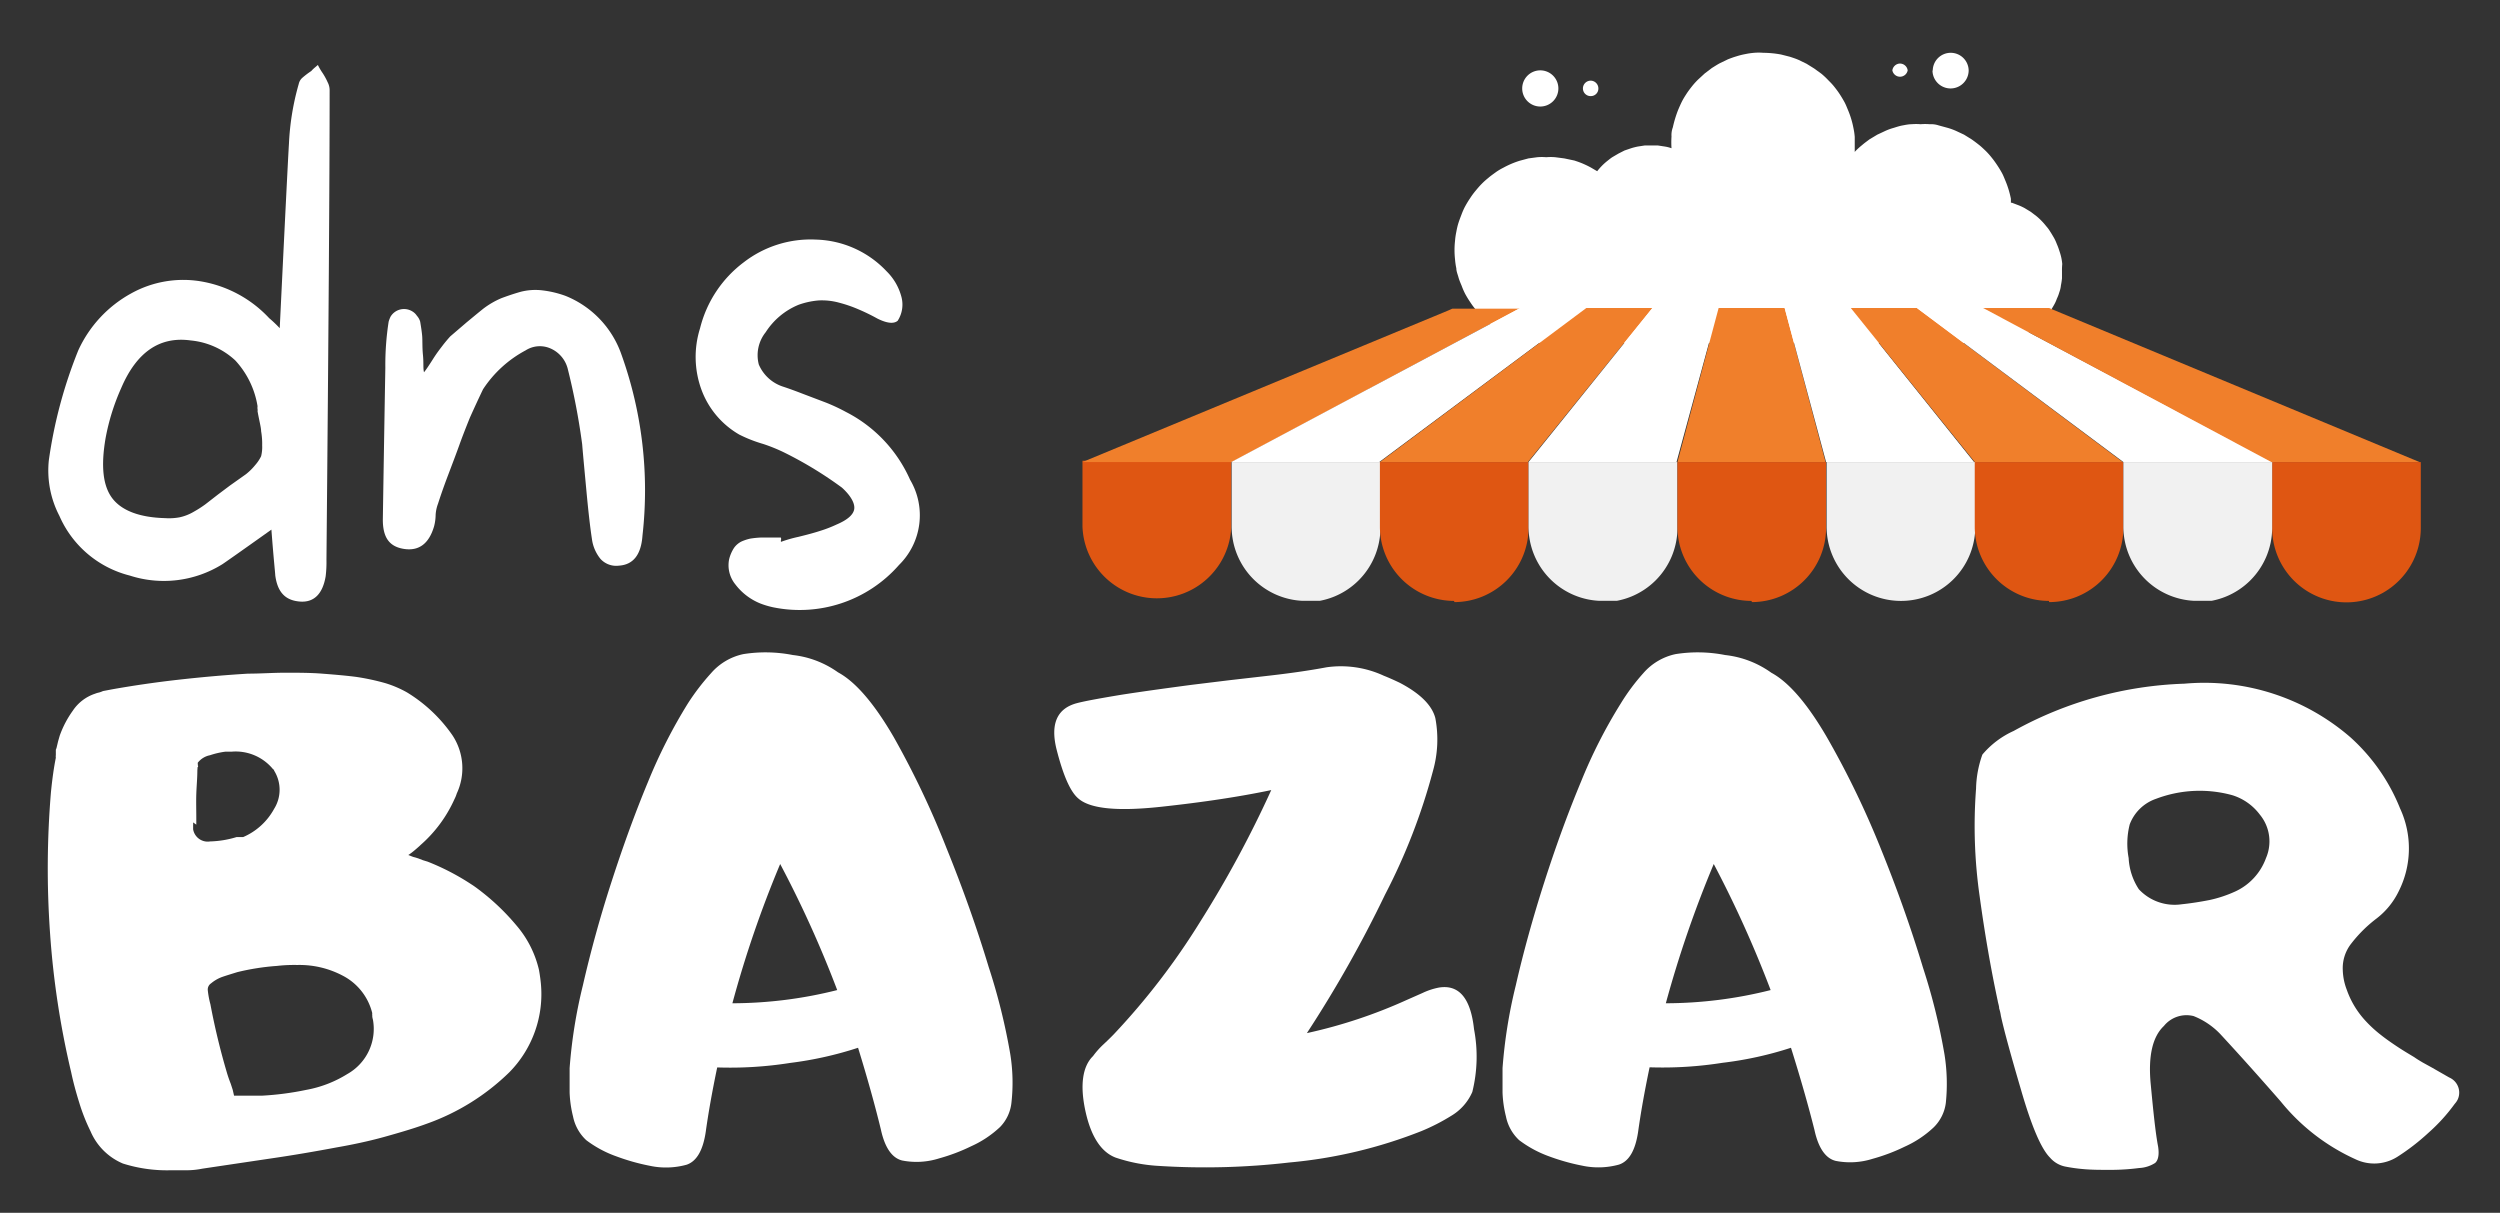 <svg xmlns="http://www.w3.org/2000/svg" xmlns:xlink="http://www.w3.org/1999/xlink" viewBox="0 0 189.38 91.87"><rect x="0" y="0" width="189.38" height="91.87" fill="#333333" stroke="none"/><defs><style>.cls-1{fill:none;}.cls-2{fill:#fff;}.cls-3{fill:#df5612;}.cls-4{clip-path:url(#clip-path);}.cls-5{fill:#f1f1f1;}.cls-6{clip-path:url(#clip-path-2);}.cls-7{clip-path:url(#clip-path-3);}.cls-8{clip-path:url(#clip-path-4);}.cls-9{clip-path:url(#clip-path-5);}.cls-10{fill:#f07f2b;}.cls-11{clip-path:url(#clip-path-6);}.cls-12{clip-path:url(#clip-path-7);}.cls-13{clip-path:url(#clip-path-8);}.cls-14{clip-path:url(#clip-path-9);}.cls-15{clip-path:url(#clip-path-10);}</style><clipPath id="clip-path"><rect class="cls-1" x="93.25" y="34.66" width="11.51" height="10.85"/></clipPath><clipPath id="clip-path-2"><rect class="cls-1" x="115.53" y="34.66" width="11.88" height="10.85"/></clipPath><clipPath id="clip-path-3"><rect class="cls-1" x="138.18" y="34.66" width="11.51" height="10.85"/></clipPath><clipPath id="clip-path-4"><rect class="cls-1" x="160.83" y="34.66" width="11.51" height="10.85"/></clipPath><clipPath id="clip-path-5"><rect class="cls-1" x="81.99" y="23.33" width="33.17" height="11.71"/></clipPath><clipPath id="clip-path-6"><rect class="cls-1" x="93.25" y="23.33" width="27.1" height="11.71"/></clipPath><clipPath id="clip-path-7"><rect class="cls-1" x="104.39" y="23.33" width="20.79" height="11.71"/></clipPath><clipPath id="clip-path-8"><rect class="cls-1" x="115.53" y="23.33" width="14.85" height="11.71"/></clipPath><clipPath id="clip-path-9"><rect class="cls-1" x="134.84" y="23.33" width="14.85" height="11.71"/></clipPath><clipPath id="clip-path-10"><rect class="cls-1" x="144.87" y="23.33" width="27.47" height="11.71"/></clipPath></defs><g id="Livello_1" data-name="Livello 1"><path class="cls-2" d="M156.22,20a4.34,4.34,0,0,0-.08-.52A4.87,4.87,0,0,0,156,19a4.45,4.45,0,0,0-.19-.51,3.51,3.51,0,0,0-.22-.48c-.09-.15-.18-.31-.28-.46a2.53,2.53,0,0,0-.31-.42,4.55,4.55,0,0,0-.35-.4,4.38,4.38,0,0,0-.39-.36l-.42-.32-.46-.28a4,4,0,0,0-.47-.22l-.5-.19-.08,0c0-.1,0-.2,0-.3a7,7,0,0,0-.4-1.33c-.09-.21-.17-.43-.28-.63s-.24-.41-.36-.59-.26-.38-.4-.55a5.7,5.7,0,0,0-.46-.52c-.17-.16-.32-.31-.51-.46s-.36-.28-.56-.42l-.58-.36-.62-.29a4.88,4.88,0,0,0-.64-.23l-.66-.18a1.83,1.83,0,0,0-.68-.09,4,4,0,0,0-.69,0,3.86,3.86,0,0,0-.68,0c-.23,0-.46.05-.68.09s-.44.11-.66.18a4.41,4.41,0,0,0-.64.23l-.62.29-.6.36c-.18.14-.37.27-.54.42a5.57,5.57,0,0,0-.51.46l-.06.07V11c0-.21,0-.42,0-.63a5.06,5.06,0,0,0-.1-.68,6.8,6.8,0,0,0-.4-1.33c-.09-.21-.17-.43-.28-.63s-.23-.4-.36-.6-.26-.37-.41-.56-.3-.34-.46-.5a5.79,5.79,0,0,0-.51-.48l-.55-.4-.58-.36-.62-.3c-.21-.09-.43-.16-.64-.23l-.67-.17A7.59,7.59,0,0,0,133.57,4a4,4,0,0,0-.69,0,5.31,5.31,0,0,0-.68.1,5.48,5.48,0,0,0-.67.17c-.21.06-.42.14-.63.22l-.62.3c-.21.11-.4.24-.6.36l-.54.41-.51.47a5.72,5.72,0,0,0-.46.51c-.15.19-.28.36-.41.56s-.25.39-.35.59-.2.43-.29.64a8.73,8.73,0,0,0-.4,1.32,1.66,1.66,0,0,0-.1.69,6.56,6.56,0,0,0,0,.89h0a2.72,2.72,0,0,0-.51-.13l-.52-.08h-1l-.52.08a4.77,4.77,0,0,0-.51.13l-.5.17-.47.24-.46.27c-.15.1-.28.21-.42.32a4.58,4.58,0,0,0-.72.74l-.48-.28c-.2-.11-.41-.21-.62-.3s-.42-.16-.63-.23L118.5,12l-.69-.09a3.86,3.86,0,0,0-.68,0,3.86,3.86,0,0,0-.68,0l-.67.09-.67.18a6.81,6.81,0,0,0-1.24.53,4.25,4.25,0,0,0-.58.35c-.19.14-.38.27-.55.42a5.57,5.57,0,0,0-.51.46c-.16.16-.31.34-.46.52a5.75,5.75,0,0,0-.41.56c-.13.19-.25.39-.36.59s-.2.41-.28.62-.17.44-.24.66-.12.45-.16.67a5.36,5.36,0,0,0-.1.7,6.28,6.28,0,0,0,0,1.37,5.36,5.36,0,0,0,.1.7c0,.22.1.45.16.67s.15.43.24.64a5.36,5.36,0,0,0,.28.64c.11.2.23.4.36.59a5.75,5.75,0,0,0,.41.56c.15.18.3.35.46.51a5.68,5.68,0,0,0,.51.47,7.15,7.15,0,0,0,1.75,1.07l.64.23a5.43,5.43,0,0,0,.67.16l.67.11H117v0h34.21v0a5.56,5.56,0,0,0,.7-.08,3.8,3.8,0,0,0,.51-.14l.5-.17.47-.22c.16-.09.31-.19.46-.29l.42-.31a4.38,4.38,0,0,0,.39-.36A4.55,4.55,0,0,0,155,24a2.61,2.61,0,0,0,.31-.43c.1-.15.19-.3.28-.46a2.62,2.62,0,0,0,.22-.48,3,3,0,0,0,.19-.5,2,2,0,0,0,.12-.52,4.85,4.85,0,0,0,.08-.53v-.54A4.64,4.64,0,0,1,156.22,20Z"/><path class="cls-2" d="M8.48,52.22c1.63-.29,3.34-.54,5.13-.74s3.52-.35,5.19-.45c.94,0,1.88-.07,2.82-.07s1.87,0,2.78.07,1.86.15,2.61.25a17.52,17.52,0,0,1,2.18.47,8.18,8.18,0,0,1,1.64.7,11.38,11.38,0,0,1,3.43,3.23,4.52,4.52,0,0,1,.34,4.43,2.47,2.47,0,0,1-.17.42A10.1,10.1,0,0,1,31.87,64c-.1.1-.25.23-.45.4a4.83,4.83,0,0,1-.49.37l.36.14.38.11.36.14.36.11A18,18,0,0,1,35.72,67c.13.08.33.22.59.42a17.26,17.26,0,0,1,2.8,2.67,7.92,7.92,0,0,1,1.72,3.39c.06.34.11.69.14,1a8.43,8.43,0,0,1-2.39,6.75,17.12,17.12,0,0,1-6.24,3.89c-.89.33-2,.66-3.22,1s-2.53.61-3.63.8c-1.65.31-3.34.6-5.07.85l-5.1.76a5.93,5.93,0,0,1-1.19.12H12.92a11.07,11.07,0,0,1-3.61-.51,4.61,4.61,0,0,1-2.45-2.44A14.4,14.4,0,0,1,6,83.52c-.24-.77-.45-1.54-.61-2.3A64.87,64.87,0,0,1,3.79,70.67,69.62,69.62,0,0,1,3.86,60c.1-1,.22-1.86.37-2.6a.67.67,0,0,1,0-.2v-.41a.86.86,0,0,0,.07-.21l.1-.42.12-.42a7.61,7.61,0,0,1,1-1.91A3.25,3.25,0,0,1,7.2,52.55a1.71,1.71,0,0,1,.3-.09,2.09,2.09,0,0,0,.3-.11ZM14.63,62.3v.1a.09.09,0,0,1,0,.07v.35a1.12,1.12,0,0,0,1.29.92h0a7.47,7.47,0,0,0,2-.33h.32l.18,0a4.85,4.85,0,0,0,2.34-2.13,2.73,2.73,0,0,0,0-2.91v-.07h-.05a3.66,3.66,0,0,0-3.16-1.36h-.47a6,6,0,0,0-1.17.27,1.55,1.55,0,0,0-.93.57v.08a.17.17,0,0,1,0,.1L15,58a.11.11,0,0,1,0,.08.12.12,0,0,1-.05.07.09.09,0,0,1,0,.1.17.17,0,0,1,0,.1c0,.59-.06,1.19-.08,1.8s0,1.2,0,1.8v.52ZM17.73,83h.84c.43,0,.85,0,1.27,0a22.23,22.23,0,0,0,3.36-.44,8.87,8.87,0,0,0,3.11-1.2,3.92,3.92,0,0,0,1.94-4.12A1.28,1.28,0,0,1,28.2,77v-.11a.33.33,0,0,1,0-.14A4.37,4.37,0,0,0,26.13,74a7,7,0,0,0-3.61-.9,11.56,11.56,0,0,0-1.54.07,18,18,0,0,0-3,.47c-.45.14-.85.26-1.19.38a2.81,2.81,0,0,0-.8.47.56.56,0,0,0-.25.52,6.66,6.66,0,0,0,.2,1.07,52.13,52.13,0,0,0,1.22,5.08c.1.35.21.66.32.94l.15.46Z"/><path class="cls-2" d="M65,79.37a27.4,27.4,0,0,1-5.15,1.15,29.1,29.1,0,0,1-5.52.34q-.57,2.72-.87,4.89c-.21,1.41-.7,2.23-1.45,2.48a5.85,5.85,0,0,1-2.79.08,16,16,0,0,1-2.52-.71,8.45,8.45,0,0,1-2.29-1.23,3.34,3.34,0,0,1-1-1.79,8.68,8.68,0,0,1-.26-1.82V80.91a37.68,37.68,0,0,1,1-6.25c.58-2.53,1.29-5.13,2.15-7.79s1.78-5.22,2.8-7.67a39.41,39.41,0,0,1,3-5.9A17.34,17.34,0,0,1,53.86,51a4.46,4.46,0,0,1,2.45-1.45,10.73,10.73,0,0,1,3.75.07,7.28,7.28,0,0,1,3.42,1.31q2,1.08,4.23,4.92a66.85,66.85,0,0,1,4,8.42q1.86,4.59,3.19,9a46.5,46.5,0,0,1,1.63,6.58,13.67,13.67,0,0,1,.09,3.67,3.1,3.1,0,0,1-.86,1.85,7.91,7.91,0,0,1-2.19,1.46,14,14,0,0,1-2.43.92,5.65,5.65,0,0,1-2.8.16c-.78-.19-1.32-1-1.61-2.34Q66.06,82.81,65,79.37ZM55.48,76a32.66,32.66,0,0,0,7.94-1,83.57,83.57,0,0,0-4.32-9.55A83.62,83.62,0,0,0,55.48,76Z"/><path class="cls-2" d="M82.8,80a6.23,6.23,0,0,1,.76-.86c.29-.27.57-.54.83-.81a53,53,0,0,0,6.51-8.48,83.08,83.08,0,0,0,5.4-10c-2.33.49-5.13.92-8.39,1.27s-5.33.15-6.22-.63c-.6-.5-1.14-1.72-1.64-3.67s0-3.14,1.51-3.55c.56-.15,1.69-.36,3.38-.64q1.92-.3,5.31-.75l2.86-.35,2.79-.32c1.79-.2,3.31-.42,4.58-.66a7.73,7.73,0,0,1,4.35.64c.33.13.74.31,1.22.54,1.54.81,2.43,1.7,2.68,2.67a8.73,8.73,0,0,1-.18,4,45.79,45.79,0,0,1-3.63,9.37A92.39,92.39,0,0,1,99,78.26a37.89,37.89,0,0,0,7.56-2.51l1.2-.53a5.16,5.16,0,0,1,1.24-.41q2.28-.37,2.66,3.15a11.08,11.08,0,0,1-.13,4.76,3.92,3.92,0,0,1-1.62,1.82,15.1,15.1,0,0,1-2.23,1.14,35.86,35.86,0,0,1-10,2.38,55.42,55.42,0,0,1-10.06.25,12.26,12.26,0,0,1-3.11-.62c-1.1-.42-1.87-1.6-2.29-3.54S82,80.78,82.8,80Z"/><path class="cls-2" d="M135.67,79.37a27,27,0,0,1-5.19,1.14,29.1,29.1,0,0,1-5.52.34q-.57,2.72-.87,4.89c-.21,1.41-.69,2.23-1.45,2.48a5.85,5.85,0,0,1-2.79.08,16,16,0,0,1-2.52-.71,8.62,8.62,0,0,1-2.25-1.22,3.34,3.34,0,0,1-1-1.79,8.68,8.68,0,0,1-.26-1.82V80.91a37.68,37.68,0,0,1,1-6.25c.58-2.54,1.3-5.13,2.15-7.79s1.78-5.22,2.8-7.67a38,38,0,0,1,3-5.9A15.68,15.68,0,0,1,124.48,51a4.46,4.46,0,0,1,2.45-1.45,10.73,10.73,0,0,1,3.75.07,7.37,7.37,0,0,1,3.5,1.34q2,1.08,4.23,4.92a67.28,67.28,0,0,1,4.07,8.42q1.86,4.59,3.19,9a46.5,46.5,0,0,1,1.63,6.58,14.09,14.09,0,0,1,.1,3.67,3.15,3.15,0,0,1-.92,1.85,7.91,7.91,0,0,1-2.19,1.46,14,14,0,0,1-2.43.92,5.65,5.65,0,0,1-2.8.16c-.78-.19-1.32-1-1.61-2.34Q136.75,82.81,135.67,79.37ZM126.19,76a32.66,32.66,0,0,0,7.94-1,85.28,85.28,0,0,0-4.31-9.55A85.14,85.14,0,0,0,126.19,76Z"/><path class="cls-2" d="M149.69,59.74a8.12,8.12,0,0,1,.48-2.58,6.71,6.71,0,0,1,2.37-1.79,28.55,28.55,0,0,1,12.94-3.58,16.9,16.9,0,0,1,12.59,4.08,14.48,14.48,0,0,1,3.74,5.37,7.2,7.2,0,0,1-.11,6.29A5.75,5.75,0,0,1,180,69.6a10.19,10.19,0,0,0-1.89,1.88,3,3,0,0,0-.64,2,4.49,4.49,0,0,0,.3,1.49,6.74,6.74,0,0,0,1.46,2.4,9.36,9.36,0,0,0,1.09,1c.4.32.82.61,1.24.89s.72.46,1.32.82c.21.15.43.28.65.41l.69.38,1.31.75a1.25,1.25,0,0,1,.66,1.64,1.41,1.41,0,0,1-.24.36,13.44,13.44,0,0,1-2,2.2,16.66,16.66,0,0,1-2.36,1.82,3.28,3.28,0,0,1-3.17.17,15.5,15.5,0,0,1-5.65-4.37c-1.92-2.2-3.46-3.9-4.6-5.13a5.68,5.68,0,0,0-2-1.34,2.2,2.2,0,0,0-2.25.75c-.86.81-1.2,2.27-1,4.39s.36,3.69.56,4.74c.1.64,0,1.06-.23,1.25a2.46,2.46,0,0,1-1.21.38,16.65,16.65,0,0,1-2.12.14c-.78,0-1.49,0-2.12-.06a12.52,12.52,0,0,1-1.35-.19,2.06,2.06,0,0,1-1.16-.68q-1-1-2.19-5.12c-.8-2.72-1.31-4.6-1.53-5.62a3,3,0,0,0-.13-.56c0-.19-.08-.38-.11-.58q-.79-3.69-1.37-7.93A37.59,37.59,0,0,1,149.69,59.74Zm19.42.5a9.3,9.3,0,0,0-5.78.27,3.26,3.26,0,0,0-2,1.94,5.93,5.93,0,0,0-.08,2.55,4.72,4.72,0,0,0,.77,2.36,3.7,3.7,0,0,0,3.25,1.14c.68-.07,1.38-.18,2.1-.32a9.41,9.41,0,0,0,2-.67,4.45,4.45,0,0,0,2.28-2.5,3.19,3.19,0,0,0-.47-3.31A4.13,4.13,0,0,0,169.11,60.24Z"/><path class="cls-2" d="M24.08,4.92a4.48,4.48,0,0,0,.35.6,4.9,4.9,0,0,1,.39.71,1.3,1.3,0,0,1,.15.6q0,9.71-.24,35.56a8.86,8.86,0,0,1-.06,1.26c-.22,1.32-.87,2-1.94,1.92s-1.71-.66-1.88-2c0-.14-.13-1.29-.29-3.45-2.36,1.68-3.6,2.55-3.73,2.63a8.39,8.39,0,0,1-7,.85,7.93,7.93,0,0,1-5.33-4.52,7.45,7.45,0,0,1-.8-4.22,35.29,35.29,0,0,1,2.23-8.32,9.35,9.35,0,0,1,4-4.31,8.12,8.12,0,0,1,5.38-.9,9.14,9.14,0,0,1,5.08,2.77,9.58,9.58,0,0,1,.8.76q.6-12.4.7-14a19.59,19.59,0,0,1,.74-4.5.87.87,0,0,1,.3-.49,6.14,6.14,0,0,1,.65-.49C23.75,5.18,24,5,24.08,4.92ZM17.42,36.78l1.2-.85a4.4,4.4,0,0,0,.72-.71,2.92,2.92,0,0,0,.44-.66,2.86,2.86,0,0,0,.08-.82,5.61,5.61,0,0,0-.08-1.08c0-.28-.14-.77-.27-1.51a.43.43,0,0,0,0-.16.81.81,0,0,1,0-.22,6.67,6.67,0,0,0-1.69-3.47,5.76,5.76,0,0,0-3.37-1.51q-3.52-.49-5.27,3.61A16.65,16.65,0,0,0,8,33.18c-.37,2.15-.2,3.64.51,4.57s2.06,1.45,4,1.5a4.36,4.36,0,0,0,1.08-.06,3.57,3.57,0,0,0,1.08-.42,8.38,8.38,0,0,0,.89-.57l.94-.73Z"/><path class="cls-2" d="M47.08,26.87a30.47,30.47,0,0,1,1.59,13.69c-.1,1.45-.69,2.22-1.79,2.29a1.61,1.61,0,0,1-1.39-.51,3,3,0,0,1-.65-1.51c-.13-.84-.27-2.06-.42-3.67s-.26-2.77-.32-3.51A50.9,50.9,0,0,0,43,27.91a2.29,2.29,0,0,0-1.29-1.51,2,2,0,0,0-1.89.14,8.81,8.81,0,0,0-3.23,2.95q-.48,1-1,2.16c-.31.77-.58,1.46-.79,2.05s-.5,1.35-.86,2.3-.6,1.66-.76,2.16A2.87,2.87,0,0,0,33,39a3.6,3.6,0,0,1-.12.88c-.39,1.32-1.16,1.88-2.29,1.7S29,40.68,29,39.36c.06-3.75.12-7.59.19-11.49a21.53,21.53,0,0,1,.25-3.5,2.26,2.26,0,0,1,.15-.39,1.19,1.19,0,0,1,1.63-.4,1.06,1.06,0,0,1,.36.34,1.11,1.11,0,0,1,.25.45c.06.36.12.73.15,1.07s0,.86.06,1.46,0,1,.08,1.3c.17-.21.39-.54.68-1s.52-.75.71-1,.4-.5.6-.72l1.26-1.08c.26-.21.66-.55,1.22-1A6.3,6.3,0,0,1,38,22.58c.38-.14.86-.31,1.42-.47A4.47,4.47,0,0,1,41.12,22a7.75,7.75,0,0,1,1.71.41A7.41,7.41,0,0,1,47.08,26.87Z"/><path class="cls-2" d="M68.94,36.34a5.28,5.28,0,0,1-.84,6.46A10,10,0,0,1,58.55,46a6.33,6.33,0,0,1-.94-.28,4.47,4.47,0,0,1-1.92-1.47,2.29,2.29,0,0,1-.46-1.87,2.79,2.79,0,0,1,.37-.87,1.51,1.51,0,0,1,.59-.5,3.53,3.53,0,0,1,.65-.21,7,7,0,0,1,.79-.08h1.52a.28.28,0,0,1,0,.22.2.2,0,0,1,0,.11,10,10,0,0,1,1.32-.38c.61-.15,1.15-.29,1.61-.44a9.7,9.7,0,0,0,1.3-.5c.83-.35,1.27-.75,1.33-1.17s-.25-1-.93-1.62a29.2,29.2,0,0,0-4.31-2.63,12.58,12.58,0,0,0-1.66-.68A10.52,10.52,0,0,1,56,32.92a6.52,6.52,0,0,1-2.86-3.39,7.22,7.22,0,0,1-.11-4.66,8.94,8.94,0,0,1,3.31-5,8.29,8.29,0,0,1,5.48-1.72,7.63,7.63,0,0,1,5.34,2.4,4.21,4.21,0,0,1,1.14,2A2.26,2.26,0,0,1,68,24.3c-.3.25-.82.19-1.54-.17A15,15,0,0,0,65,23.42a10,10,0,0,0-1.43-.49A4.89,4.89,0,0,0,62,22.76a5.9,5.9,0,0,0-1.51.33A5.39,5.39,0,0,0,58,25.17a2.79,2.79,0,0,0-.52,2.44,3,3,0,0,0,1.81,1.67c.34.11.85.29,1.52.55l1.79.68a14,14,0,0,1,1.47.69A10.56,10.56,0,0,1,68.94,36.34Z"/><path class="cls-3" d="M93.27,34.94v5A5.64,5.64,0,0,1,82,39.9v-5H93.17"/><g class="cls-4"><path class="cls-5" d="M98.93,45.52a5.63,5.63,0,0,1-5.63-5.61h0V35h11.27v5a5.63,5.63,0,0,1-5.64,5.61h0"/></g><path class="cls-3" d="M110.16,45.52a5.63,5.63,0,0,1-5.63-5.61h0V35h11.26v5a5.63,5.63,0,0,1-5.63,5.61h0"/><g class="cls-6"><path class="cls-5" d="M121.42,45.52a5.63,5.63,0,0,1-5.63-5.61h0V35h11.28v5a5.63,5.63,0,0,1-5.63,5.61h0"/></g><path class="cls-3" d="M132.69,45.52a5.61,5.61,0,0,1-5.62-5.6h0V35h11.26v5a5.63,5.63,0,0,1-5.63,5.61h0"/><g class="cls-7"><path class="cls-5" d="M144,45.52a5.63,5.63,0,0,1-5.63-5.61h0V35h11.26v5A5.62,5.62,0,0,1,144,45.52h0"/></g><path class="cls-3" d="M155.22,45.52a5.63,5.63,0,0,1-5.63-5.61h0V35h11.26v5a5.62,5.62,0,0,1-5.63,5.61h0"/><path class="cls-3" d="M183.38,35h0v5a5.63,5.63,0,0,1-11.26,0V35h11.24"/><g class="cls-8"><path class="cls-5" d="M166.49,45.52a5.63,5.63,0,0,1-5.64-5.61h0V35h11.27v5a5.63,5.63,0,0,1-5.63,5.61h0"/></g><g class="cls-9"><path class="cls-10" d="M115.16,23.33l-.22.12L93.33,35H82l27.73-11.49.29-.13h5"/></g><g class="cls-11"><path class="cls-2" d="M104.53,35H93.27l21.89-11.67h5L104.48,35"/></g><g class="cls-12"><path class="cls-10" d="M115.79,35H104.53l15.64-11.67h5L115.74,35"/></g><g class="cls-13"><path class="cls-2" d="M127.07,35H115.79l9.39-11.67h5L127,35"/></g><rect class="cls-1" x="127.04" y="23.33" width="11.51" height="11.71"/><path class="cls-10" d="M138.33,35H127.07l3.12-11.67h5L138.29,35"/><g class="cls-14"><path class="cls-2" d="M149.59,35H138.33l-3.14-11.67h5L149.54,35"/></g><rect class="cls-1" x="140.04" y="23.33" width="21.16" height="11.71"/><path class="cls-10" d="M160.85,35H149.59L140.2,23.33h5L160.8,35"/><g class="cls-15"><path class="cls-2" d="M172.12,35H160.85L145.21,23.33h5l22,11.67"/></g><path class="cls-10" d="M183.38,35H172.06L150.45,23.45l-.23-.12h5l.28.12L183.28,35h.08"/><path class="cls-2" d="M118.05,6.69a1.37,1.37,0,1,1-1.38-1.36h0A1.37,1.37,0,0,1,118.05,6.69Z"/><path class="cls-2" d="M121.08,6.69a.57.57,0,0,1-.57.59.58.58,0,0,1-.6-.57.59.59,0,0,1,.58-.6h0A.59.59,0,0,1,121.08,6.69Z"/><path class="cls-2" d="M146.39,5.33a1.37,1.37,0,0,0,2.74,0A1.36,1.36,0,0,0,147.77,4h0a1.36,1.36,0,0,0-1.36,1.36Z"/><path class="cls-2" d="M143.35,5.33a.59.59,0,0,0,1.16,0,.59.59,0,0,0-.66-.51A.6.6,0,0,0,143.35,5.33Z"/></g></svg>
